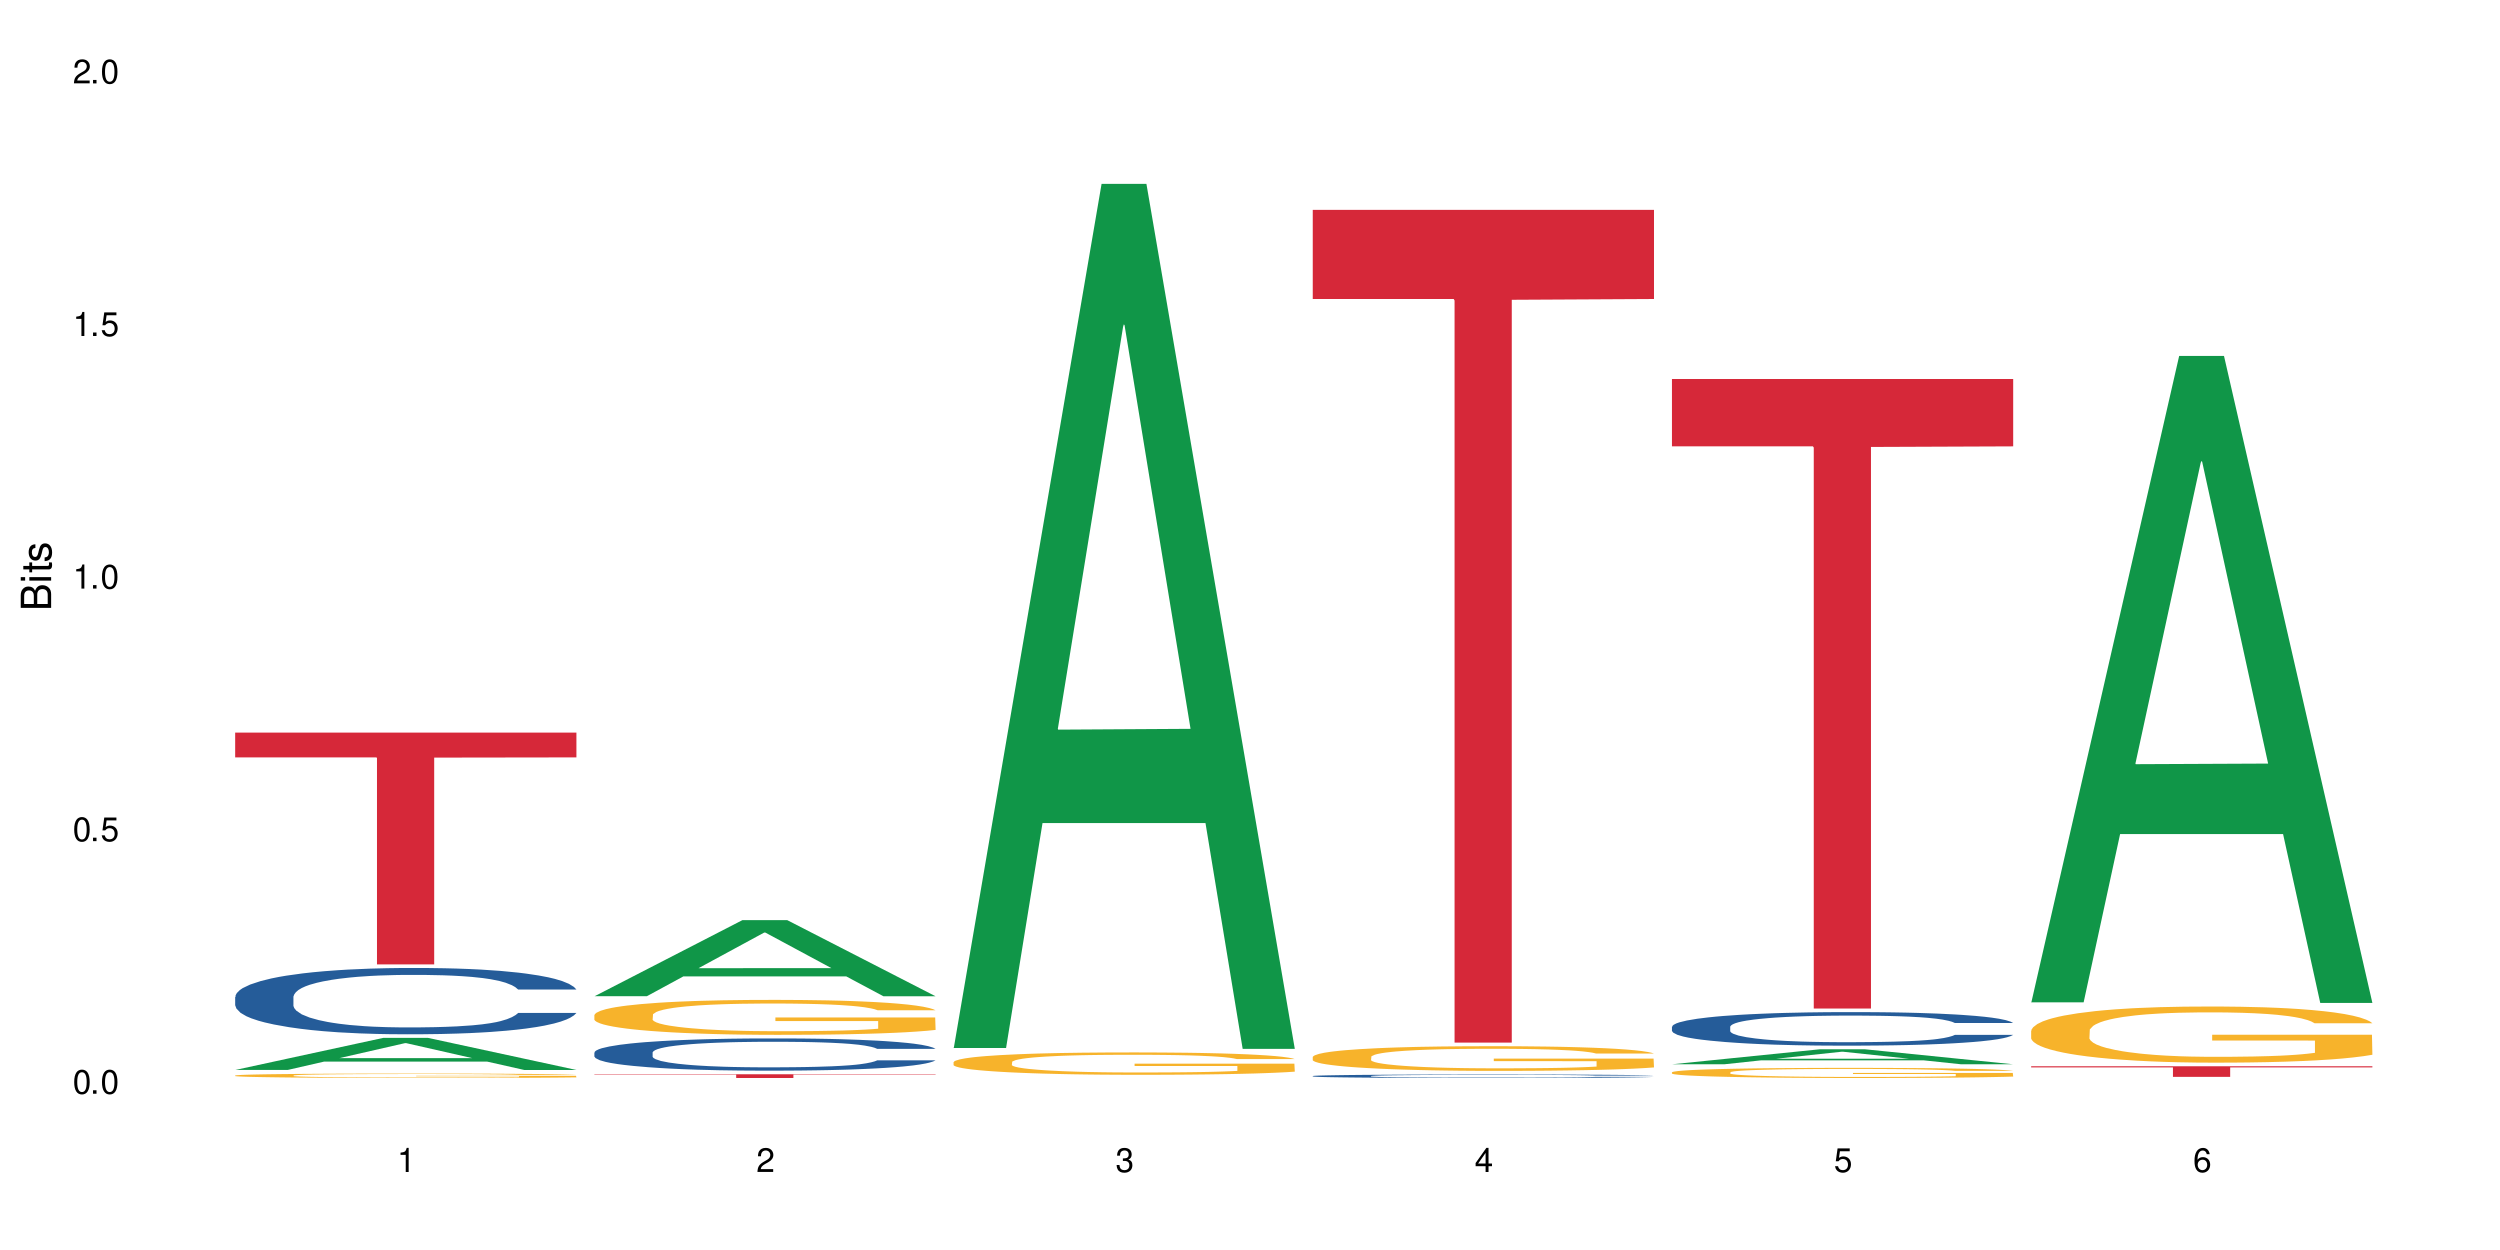<?xml version="1.0" encoding="UTF-8"?>
<svg xmlns="http://www.w3.org/2000/svg" xmlns:xlink="http://www.w3.org/1999/xlink" width="720" height="360" viewBox="0 0 720 360">
<defs>
<g>
<g id="glyph-0-0">
</g>
<g id="glyph-0-1">
<path d="M 2.641 -6.938 C 2 -6.938 1.422 -6.656 1.078 -6.172 C 0.641 -5.562 0.406 -4.641 0.406 -3.359 C 0.406 -1.016 1.188 0.219 2.641 0.219 C 4.078 0.219 4.859 -1.016 4.859 -3.297 C 4.859 -4.641 4.656 -5.547 4.203 -6.172 C 3.844 -6.656 3.281 -6.938 2.641 -6.938 Z M 2.641 -6.188 C 3.547 -6.188 4 -5.25 4 -3.375 C 4 -1.406 3.562 -0.484 2.625 -0.484 C 1.734 -0.484 1.281 -1.438 1.281 -3.344 C 1.281 -5.25 1.734 -6.188 2.641 -6.188 Z M 2.641 -6.188 "/>
</g>
<g id="glyph-0-2">
<path d="M 1.828 -1 L 0.828 -1 L 0.828 0 L 1.828 0 Z M 1.828 -1 "/>
</g>
<g id="glyph-0-3">
<path d="M 4.562 -6.797 L 1.062 -6.797 L 0.547 -3.094 L 1.328 -3.094 C 1.719 -3.562 2.047 -3.734 2.578 -3.734 C 3.484 -3.734 4.062 -3.109 4.062 -2.094 C 4.062 -1.125 3.484 -0.531 2.578 -0.531 C 1.828 -0.531 1.375 -0.906 1.188 -1.672 L 0.328 -1.672 C 0.453 -1.109 0.547 -0.844 0.75 -0.594 C 1.125 -0.078 1.828 0.219 2.594 0.219 C 3.969 0.219 4.922 -0.781 4.922 -2.219 C 4.922 -3.562 4.031 -4.484 2.719 -4.484 C 2.25 -4.484 1.859 -4.359 1.469 -4.062 L 1.734 -5.969 L 4.562 -5.969 Z M 4.562 -6.797 "/>
</g>
<g id="glyph-0-4">
<path d="M 2.484 -4.938 L 2.484 0 L 3.328 0 L 3.328 -6.938 L 2.766 -6.938 C 2.469 -5.875 2.281 -5.734 0.984 -5.562 L 0.984 -4.938 Z M 2.484 -4.938 "/>
</g>
<g id="glyph-0-5">
<path d="M 4.859 -0.828 L 1.281 -0.828 C 1.359 -1.406 1.672 -1.781 2.5 -2.281 L 3.469 -2.828 C 4.406 -3.344 4.906 -4.062 4.906 -4.906 C 4.906 -5.484 4.672 -6.031 4.266 -6.406 C 3.859 -6.766 3.375 -6.938 2.719 -6.938 C 1.859 -6.938 1.219 -6.625 0.844 -6.031 C 0.609 -5.672 0.5 -5.234 0.484 -4.531 L 1.328 -4.531 C 1.359 -5.016 1.406 -5.281 1.531 -5.516 C 1.75 -5.938 2.188 -6.203 2.703 -6.203 C 3.469 -6.203 4.031 -5.641 4.031 -4.891 C 4.031 -4.344 3.719 -3.859 3.125 -3.516 L 2.234 -3 C 0.812 -2.172 0.406 -1.531 0.328 -0.016 L 4.859 -0.016 Z M 4.859 -0.828 "/>
</g>
<g id="glyph-0-6">
<path d="M 2.125 -3.188 L 2.578 -3.188 C 3.5 -3.188 3.984 -2.766 3.984 -1.922 C 3.984 -1.062 3.469 -0.531 2.594 -0.531 C 1.656 -0.531 1.203 -1 1.156 -2.016 L 0.312 -2.016 C 0.344 -1.453 0.438 -1.094 0.609 -0.781 C 0.953 -0.109 1.625 0.219 2.547 0.219 C 3.953 0.219 4.859 -0.625 4.859 -1.938 C 4.859 -2.828 4.516 -3.297 3.703 -3.594 C 4.344 -3.844 4.656 -4.328 4.656 -5.031 C 4.656 -6.219 3.875 -6.938 2.578 -6.938 C 1.203 -6.938 0.484 -6.172 0.453 -4.703 L 1.297 -4.703 C 1.312 -5.125 1.344 -5.359 1.453 -5.578 C 1.641 -5.969 2.062 -6.203 2.594 -6.203 C 3.344 -6.203 3.797 -5.75 3.797 -5 C 3.797 -4.516 3.609 -4.219 3.25 -4.047 C 3.016 -3.953 2.703 -3.922 2.125 -3.906 Z M 2.125 -3.188 "/>
</g>
<g id="glyph-0-7">
<path d="M 3.141 -1.672 L 3.141 0 L 3.984 0 L 3.984 -1.672 L 4.984 -1.672 L 4.984 -2.438 L 3.984 -2.438 L 3.984 -6.938 L 3.359 -6.938 L 0.266 -2.578 L 0.266 -1.672 Z M 3.141 -2.438 L 1 -2.438 L 3.141 -5.5 Z M 3.141 -2.438 "/>
</g>
<g id="glyph-0-8">
<path d="M 4.781 -5.125 C 4.609 -6.266 3.891 -6.938 2.844 -6.938 C 2.094 -6.938 1.422 -6.578 1.031 -5.953 C 0.594 -5.266 0.406 -4.422 0.406 -3.172 C 0.406 -2 0.578 -1.25 0.984 -0.641 C 1.359 -0.078 1.953 0.219 2.703 0.219 C 3.984 0.219 4.922 -0.75 4.922 -2.094 C 4.922 -3.375 4.062 -4.281 2.844 -4.281 C 2.172 -4.281 1.641 -4.031 1.281 -3.516 C 1.281 -5.234 1.828 -6.188 2.797 -6.188 C 3.391 -6.188 3.797 -5.797 3.938 -5.125 Z M 2.734 -3.531 C 3.547 -3.531 4.062 -2.953 4.062 -2.031 C 4.062 -1.156 3.484 -0.531 2.703 -0.531 C 1.922 -0.531 1.328 -1.188 1.328 -2.078 C 1.328 -2.938 1.906 -3.531 2.734 -3.531 Z M 2.734 -3.531 "/>
</g>
<g id="glyph-1-0">
</g>
<g id="glyph-1-1">
<path d="M 0 -0.953 L 0 -4.891 C 0 -5.719 -0.234 -6.344 -0.734 -6.797 C -1.188 -7.234 -1.812 -7.469 -2.5 -7.469 C -3.547 -7.469 -4.188 -7 -4.625 -5.875 C -4.984 -6.688 -5.625 -7.094 -6.531 -7.094 C -7.172 -7.094 -7.734 -6.859 -8.141 -6.391 C -8.562 -5.922 -8.75 -5.344 -8.75 -4.5 L -8.75 -0.953 Z M -4.984 -2.062 L -7.766 -2.062 L -7.766 -4.219 C -7.766 -4.844 -7.688 -5.203 -7.453 -5.5 C -7.219 -5.812 -6.859 -5.969 -6.375 -5.969 C -5.891 -5.969 -5.531 -5.812 -5.297 -5.5 C -5.062 -5.203 -4.984 -4.844 -4.984 -4.219 Z M -0.984 -2.062 L -4 -2.062 L -4 -4.781 C -4 -5.766 -3.438 -6.359 -2.484 -6.359 C -1.547 -6.359 -0.984 -5.766 -0.984 -4.781 Z M -0.984 -2.062 "/>
</g>
<g id="glyph-1-2">
<path d="M -6.281 -1.797 L -6.281 -0.797 L 0 -0.797 L 0 -1.797 Z M -8.75 -1.797 L -8.75 -0.797 L -7.484 -0.797 L -7.484 -1.797 Z M -8.75 -1.797 "/>
</g>
<g id="glyph-1-3">
<path d="M -6.281 -3.047 L -6.281 -2.016 L -8.016 -2.016 L -8.016 -1.016 L -6.281 -1.016 L -6.281 -0.172 L -5.469 -0.172 L -5.469 -1.016 L -0.719 -1.016 C -0.078 -1.016 0.281 -1.453 0.281 -2.234 C 0.281 -2.5 0.25 -2.719 0.188 -3.047 L -0.641 -3.047 C -0.609 -2.906 -0.594 -2.766 -0.594 -2.562 C -0.594 -2.141 -0.719 -2.016 -1.156 -2.016 L -5.469 -2.016 L -5.469 -3.047 Z M -6.281 -3.047 "/>
</g>
<g id="glyph-1-4">
<path d="M -4.531 -5.25 C -5.766 -5.25 -6.469 -4.422 -6.469 -2.969 C -6.469 -1.516 -5.719 -0.562 -4.547 -0.562 C -3.562 -0.562 -3.094 -1.062 -2.734 -2.562 L -2.516 -3.484 C -2.344 -4.188 -2.094 -4.469 -1.641 -4.469 C -1.047 -4.469 -0.641 -3.875 -0.641 -3 C -0.641 -2.453 -0.797 -2 -1.062 -1.75 C -1.25 -1.594 -1.422 -1.531 -1.875 -1.469 L -1.875 -0.406 C -0.422 -0.453 0.281 -1.266 0.281 -2.922 C 0.281 -4.5 -0.5 -5.516 -1.719 -5.516 C -2.656 -5.516 -3.172 -4.984 -3.469 -3.734 L -3.703 -2.766 C -3.891 -1.953 -4.156 -1.609 -4.594 -1.609 C -5.188 -1.609 -5.547 -2.125 -5.547 -2.938 C -5.547 -3.75 -5.203 -4.172 -4.531 -4.203 Z M -4.531 -5.25 "/>
</g>
</g>
</defs>
<rect x="-72" y="-36" width="864" height="432" fill="rgb(100%, 100%, 100%)" fill-opacity="1"/>
<path fill-rule="nonzero" fill="rgb(6.275%, 58.824%, 28.235%)" fill-opacity="1" d="M 67.73 308.145 L 67.836 308.133 L 110.359 298.914 L 123.273 298.914 L 166.008 308.152 L 150.992 308.152 L 140.281 305.738 L 93.352 305.738 L 82.852 308.145 L 67.73 308.145 L 97.863 304.742 L 135.977 304.734 L 116.973 300.422 L 116.766 300.414 L 116.555 300.441 L 97.758 304.734 L 97.863 304.742 Z M 67.73 308.145 "/>
<path fill-rule="nonzero" fill="rgb(14.51%, 36.078%, 60%)" fill-opacity="1" d="M 67.73 287.094 L 67.852 287.078 L 67.852 286.656 L 68.211 285.996 L 69.051 285.156 L 69.887 284.582 L 72.047 283.551 L 75.043 282.559 L 78.156 281.789 L 80.434 281.336 L 82.473 280.988 L 87.145 280.34 L 90.145 280.008 L 93.379 279.711 L 97.332 279.418 L 100.211 279.242 L 106.684 278.961 L 111.477 278.84 L 115.191 278.789 L 123.223 278.789 L 128.016 278.859 L 131.492 278.945 L 135.324 279.086 L 138.562 279.242 L 144.195 279.625 L 149.227 280.113 L 151.504 280.395 L 155.102 280.934 L 157.855 281.457 L 159.773 281.91 L 161.934 282.559 L 163.848 283.344 L 165.289 284.234 L 166.008 284.984 L 149.227 284.984 L 148.391 284.285 L 147.43 283.742 L 145.633 283.027 L 143.836 282.523 L 141.316 282.016 L 139.039 281.684 L 135.926 281.352 L 133.168 281.145 L 130.293 280.988 L 127.535 280.883 L 122.262 280.777 L 116.148 280.777 L 113.871 280.812 L 109.199 280.953 L 106.684 281.074 L 103.086 281.316 L 100.57 281.547 L 97.574 281.895 L 95.535 282.191 L 93.02 282.645 L 91.223 283.047 L 89.184 283.621 L 87.984 284.059 L 86.906 284.547 L 85.949 285.121 L 85.23 285.734 L 84.75 286.379 L 84.508 287.008 L 84.508 289.711 L 84.75 290.34 L 85.348 291.074 L 86.906 292.137 L 89.184 293.062 L 91.82 293.797 L 94.336 294.32 L 95.777 294.562 L 97.691 294.844 L 100.688 295.191 L 105.004 295.539 L 107.52 295.68 L 111.355 295.82 L 115.312 295.891 L 120.586 295.891 L 125.258 295.82 L 128.375 295.73 L 131.609 295.594 L 136.043 295.297 L 138.801 295.016 L 141.199 294.684 L 142.996 294.355 L 144.195 294.074 L 145.992 293.535 L 147.43 292.941 L 148.508 292.328 L 149.227 291.734 L 166.008 291.734 L 165.289 292.434 L 164.207 293.113 L 163.129 293.621 L 161.453 294.23 L 159.535 294.773 L 156.777 295.383 L 154.5 295.785 L 151.504 296.223 L 148.75 296.551 L 145.754 296.848 L 141.316 297.199 L 138.441 297.371 L 135.324 297.531 L 131.609 297.668 L 126.938 297.793 L 121.902 297.859 L 117.227 297.879 L 112.195 297.844 L 108.48 297.773 L 103.566 297.617 L 97.453 297.305 L 93.02 296.973 L 89.543 296.641 L 86.547 296.289 L 83.191 295.82 L 78.875 295.051 L 76.238 294.457 L 74.441 293.969 L 72.406 293.289 L 70.969 292.68 L 69.289 291.703 L 68.09 290.461 L 67.73 289.504 Z M 67.73 287.094 "/>
<path fill-rule="nonzero" fill="rgb(96.863%, 70.196%, 16.863%)" fill-opacity="1" d="M 67.73 309.734 L 67.852 309.73 L 67.852 309.707 L 68.332 309.656 L 69.527 309.582 L 71.086 309.523 L 72.766 309.477 L 73.844 309.453 L 75.641 309.418 L 77.199 309.391 L 81.152 309.34 L 86.188 309.289 L 88.945 309.27 L 92.059 309.25 L 96.496 309.227 L 98.531 309.219 L 104.766 309.199 L 111.836 309.188 L 123.223 309.188 L 128.133 309.191 L 134.848 309.203 L 138.68 309.215 L 141.676 309.227 L 144.793 309.242 L 148.629 309.266 L 152.223 309.293 L 155.102 309.32 L 157.977 309.355 L 160.375 309.395 L 162.41 309.434 L 164.207 309.484 L 165.289 309.523 L 166.008 309.566 L 149.348 309.566 L 148.391 309.523 L 147.309 309.492 L 145.512 309.453 L 143.715 309.426 L 141.918 309.406 L 138.562 309.375 L 135.684 309.355 L 132.09 309.34 L 128.613 309.328 L 124.66 309.32 L 115.91 309.32 L 110.156 309.328 L 106.801 309.336 L 104.406 309.348 L 101.047 309.363 L 99.012 309.379 L 97.812 309.387 L 94.219 309.422 L 91.82 309.457 L 90.504 309.477 L 88.824 309.512 L 87.625 309.543 L 86.309 309.59 L 85.59 309.625 L 84.629 309.707 L 84.508 309.914 L 84.871 309.961 L 85.59 310.008 L 86.547 310.051 L 87.984 310.094 L 89.422 310.129 L 91.941 310.172 L 94.098 310.203 L 95.777 310.223 L 99.012 310.254 L 100.328 310.266 L 103.445 310.285 L 106.684 310.301 L 110.637 310.316 L 113.633 310.324 L 118.426 310.328 L 124.539 310.328 L 131.73 310.32 L 136.285 310.312 L 139.398 310.305 L 141.438 310.297 L 143.953 310.281 L 145.754 310.27 L 147.43 310.258 L 149.469 310.238 L 149.469 309.961 L 119.863 309.957 L 119.863 309.828 L 165.887 309.828 L 166.008 310.281 L 163.488 310.312 L 160.375 310.344 L 157.379 310.367 L 154.262 310.387 L 149.828 310.41 L 146.23 310.422 L 140.719 310.441 L 135.684 310.449 L 130.41 310.457 L 125.738 310.461 L 115.312 310.461 L 110.039 310.453 L 105.844 310.445 L 102.008 310.434 L 98.172 310.418 L 93.379 310.391 L 90.262 310.371 L 87.027 310.348 L 83.789 310.32 L 80.914 310.289 L 77.078 310.234 L 75.043 310.199 L 73.125 310.16 L 71.688 310.125 L 70.367 310.082 L 69.41 310.043 L 68.449 309.992 L 67.969 309.949 L 67.73 309.914 Z M 67.73 309.734 "/>
<path fill-rule="nonzero" fill="rgb(83.922%, 15.686%, 22.353%)" fill-opacity="1" d="M 67.73 210.984 L 166.008 210.984 L 166.008 218.129 L 125.047 218.191 L 125.047 277.754 L 108.57 277.754 L 108.57 218.258 L 108.332 218.129 L 67.73 218.129 Z M 67.73 210.984 "/>
<path fill-rule="nonzero" fill="rgb(6.275%, 58.824%, 28.235%)" fill-opacity="1" d="M 171.18 286.91 L 171.285 286.891 L 213.809 265 L 226.723 265 L 269.453 286.934 L 254.441 286.934 L 243.73 281.207 L 196.797 281.207 L 186.297 286.91 L 171.18 286.91 L 201.312 278.84 L 239.426 278.816 L 220.422 268.582 L 220.211 268.562 L 220 268.625 L 201.207 278.816 L 201.312 278.84 Z M 171.18 286.91 "/>
<path fill-rule="nonzero" fill="rgb(14.51%, 36.078%, 60%)" fill-opacity="1" d="M 171.18 303.109 L 171.297 303.102 L 171.297 302.895 L 171.66 302.574 L 172.496 302.168 L 173.336 301.887 L 175.492 301.387 L 178.488 300.902 L 181.605 300.527 L 183.883 300.309 L 185.922 300.137 L 190.594 299.824 L 193.59 299.664 L 196.828 299.52 L 200.781 299.375 L 203.656 299.289 L 210.129 299.152 L 214.922 299.094 L 218.641 299.07 L 226.668 299.07 L 231.461 299.102 L 234.938 299.145 L 238.773 299.211 L 242.008 299.289 L 247.641 299.477 L 252.676 299.715 L 254.953 299.848 L 258.547 300.113 L 261.305 300.367 L 263.223 300.586 L 265.379 300.902 L 267.297 301.285 L 268.734 301.715 L 269.453 302.082 L 252.676 302.082 L 251.836 301.742 L 250.879 301.48 L 249.082 301.133 L 247.281 300.883 L 244.766 300.637 L 242.488 300.477 L 239.371 300.316 L 236.617 300.215 L 233.738 300.137 L 230.984 300.086 L 225.711 300.035 L 219.598 300.035 L 217.32 300.055 L 212.645 300.121 L 210.129 300.18 L 206.535 300.301 L 204.016 300.41 L 201.02 300.578 L 198.984 300.723 L 196.469 300.945 L 194.668 301.141 L 192.633 301.418 L 191.434 301.633 L 190.355 301.871 L 189.395 302.148 L 188.676 302.445 L 188.199 302.762 L 187.957 303.066 L 187.957 304.383 L 188.199 304.688 L 188.797 305.043 L 190.355 305.562 L 192.633 306.012 L 195.27 306.367 L 197.785 306.621 L 199.223 306.742 L 201.141 306.875 L 204.137 307.047 L 208.453 307.215 L 210.969 307.285 L 214.805 307.352 L 218.758 307.387 L 224.031 307.387 L 228.707 307.352 L 231.82 307.309 L 235.059 307.242 L 239.492 307.098 L 242.25 306.961 L 244.645 306.801 L 246.445 306.641 L 247.641 306.504 L 249.441 306.238 L 250.879 305.953 L 251.957 305.656 L 252.676 305.367 L 269.453 305.367 L 268.734 305.707 L 267.656 306.035 L 266.578 306.281 L 264.898 306.578 L 262.984 306.844 L 260.227 307.141 L 257.949 307.336 L 254.953 307.547 L 252.195 307.707 L 249.199 307.852 L 244.766 308.023 L 241.891 308.105 L 238.773 308.184 L 235.059 308.25 L 230.383 308.312 L 225.352 308.344 L 220.676 308.355 L 215.645 308.336 L 211.926 308.301 L 207.012 308.227 L 200.902 308.074 L 196.469 307.914 L 192.992 307.75 L 189.996 307.582 L 186.641 307.352 L 182.324 306.98 L 179.688 306.691 L 177.891 306.453 L 175.852 306.121 L 174.414 305.824 L 172.738 305.348 L 171.539 304.746 L 171.18 304.281 Z M 171.18 303.109 "/>
<path fill-rule="nonzero" fill="rgb(96.863%, 70.196%, 16.863%)" fill-opacity="1" d="M 171.18 292.277 L 171.297 292.27 L 171.297 292.086 L 171.777 291.672 L 172.977 291.102 L 174.535 290.633 L 176.211 290.266 L 177.293 290.07 L 179.09 289.797 L 180.648 289.594 L 184.602 289.18 L 189.637 288.793 L 192.391 288.629 L 195.508 288.473 L 199.941 288.297 L 201.98 288.234 L 208.211 288.086 L 215.281 287.992 L 223.074 287.965 L 226.668 287.977 L 231.582 288.012 L 238.293 288.113 L 242.129 288.203 L 245.125 288.297 L 248.242 288.418 L 252.078 288.602 L 255.672 288.82 L 258.547 289.043 L 261.426 289.316 L 263.82 289.613 L 265.859 289.934 L 267.656 290.32 L 268.734 290.641 L 269.453 290.965 L 252.797 290.965 L 251.836 290.641 L 250.758 290.395 L 248.961 290.09 L 247.164 289.871 L 245.363 289.695 L 242.008 289.457 L 239.133 289.309 L 235.539 289.18 L 232.062 289.098 L 228.105 289.043 L 225.711 289.023 L 219.359 289.023 L 213.605 289.086 L 210.25 289.16 L 207.852 289.234 L 204.496 289.371 L 202.461 289.484 L 201.262 289.555 L 197.664 289.84 L 195.27 290.098 L 193.949 290.273 L 192.273 290.551 L 191.074 290.797 L 189.754 291.164 L 189.035 291.441 L 188.078 292.066 L 187.957 293.723 L 188.316 294.07 L 189.035 294.449 L 189.996 294.781 L 191.434 295.129 L 192.871 295.395 L 195.387 295.754 L 197.547 295.992 L 199.223 296.148 L 202.461 296.398 L 203.777 296.48 L 206.895 296.645 L 210.129 296.773 L 214.086 296.887 L 217.082 296.941 L 221.875 296.984 L 227.988 296.984 L 235.18 296.93 L 239.73 296.855 L 242.848 296.785 L 244.887 296.719 L 247.402 296.617 L 249.199 296.527 L 250.879 296.426 L 252.914 296.27 L 252.914 294.07 L 223.312 294.062 L 223.312 293.031 L 269.336 293.023 L 269.453 296.617 L 266.938 296.867 L 263.82 297.105 L 260.824 297.289 L 257.711 297.445 L 253.273 297.621 L 249.68 297.73 L 244.168 297.859 L 239.133 297.941 L 233.859 297.996 L 229.184 298.023 L 223.672 298.035 L 218.758 298.016 L 213.484 297.961 L 209.289 297.887 L 205.457 297.797 L 201.621 297.676 L 196.828 297.484 L 193.711 297.328 L 190.473 297.133 L 187.238 296.902 L 184.363 296.656 L 182.445 296.461 L 180.527 296.242 L 178.488 295.965 L 176.57 295.652 L 175.133 295.367 L 173.816 295.047 L 172.855 294.742 L 171.898 294.328 L 171.418 293.996 L 171.18 293.711 Z M 171.18 292.277 "/>
<path fill-rule="nonzero" fill="rgb(83.922%, 15.686%, 22.353%)" fill-opacity="1" d="M 171.18 309.387 L 269.453 309.387 L 269.453 309.504 L 228.496 309.504 L 228.496 310.461 L 212.02 310.461 L 212.02 309.504 L 171.18 309.504 Z M 171.18 309.387 "/>
<path fill-rule="nonzero" fill="rgb(6.275%, 58.824%, 28.235%)" fill-opacity="1" d="M 274.629 301.832 L 274.73 301.598 L 317.254 52.949 L 330.168 52.949 L 372.902 302.066 L 357.887 302.066 L 347.18 237.039 L 300.246 237.039 L 289.746 301.832 L 274.629 301.832 L 304.762 210.137 L 342.875 209.902 L 323.871 93.648 L 323.66 93.414 L 323.449 94.117 L 304.656 209.902 L 304.762 210.137 Z M 274.629 301.832 "/>
<path fill-rule="nonzero" fill="rgb(96.863%, 70.196%, 16.863%)" fill-opacity="1" d="M 274.629 305.859 L 274.746 305.852 L 274.746 305.734 L 275.227 305.469 L 276.426 305.105 L 277.984 304.805 L 279.66 304.57 L 280.738 304.445 L 282.535 304.27 L 284.094 304.141 L 288.051 303.875 L 293.082 303.629 L 295.84 303.523 L 298.957 303.422 L 303.391 303.312 L 305.43 303.27 L 311.66 303.176 L 318.73 303.117 L 326.52 303.098 L 330.117 303.105 L 335.031 303.129 L 341.742 303.191 L 345.578 303.25 L 348.574 303.312 L 351.688 303.387 L 355.523 303.504 L 359.121 303.645 L 361.996 303.789 L 364.871 303.965 L 367.27 304.152 L 369.309 304.359 L 371.105 304.605 L 372.184 304.812 L 372.902 305.016 L 356.242 305.016 L 355.285 304.812 L 354.207 304.652 L 352.41 304.457 L 350.609 304.316 L 348.812 304.207 L 345.457 304.051 L 342.582 303.957 L 338.984 303.875 L 335.512 303.824 L 331.555 303.789 L 329.156 303.777 L 322.805 303.777 L 317.055 303.816 L 313.699 303.863 L 311.301 303.91 L 307.945 304 L 305.906 304.07 L 304.707 304.117 L 301.113 304.301 L 298.715 304.465 L 297.398 304.574 L 295.719 304.754 L 294.523 304.91 L 293.203 305.148 L 292.484 305.324 L 291.527 305.723 L 291.406 306.781 L 291.766 307.008 L 292.484 307.246 L 293.441 307.461 L 294.883 307.684 L 296.32 307.855 L 298.836 308.082 L 300.992 308.238 L 302.672 308.336 L 305.906 308.496 L 307.227 308.547 L 310.34 308.656 L 313.578 308.738 L 317.531 308.809 L 320.527 308.844 L 325.324 308.871 L 331.434 308.871 L 338.625 308.836 L 343.18 308.789 L 346.297 308.742 L 348.332 308.703 L 350.852 308.637 L 352.648 308.578 L 354.324 308.512 L 356.363 308.414 L 356.363 307.008 L 326.762 307 L 326.762 306.34 L 372.781 306.336 L 372.902 308.637 L 370.387 308.797 L 367.27 308.949 L 364.273 309.066 L 361.156 309.168 L 356.723 309.277 L 353.129 309.348 L 347.613 309.43 L 342.582 309.484 L 337.309 309.52 L 332.633 309.539 L 327.121 309.543 L 322.207 309.531 L 316.934 309.496 L 312.738 309.449 L 308.902 309.391 L 305.07 309.312 L 300.273 309.191 L 297.16 309.09 L 293.922 308.965 L 290.688 308.82 L 287.809 308.66 L 285.895 308.535 L 283.977 308.395 L 281.938 308.219 L 280.02 308.02 L 278.582 307.836 L 277.262 307.629 L 276.305 307.438 L 275.348 307.172 L 274.867 306.961 L 274.629 306.777 Z M 274.629 305.859 "/>
<path fill-rule="nonzero" fill="rgb(14.51%, 36.078%, 60%)" fill-opacity="1" d="M 378.074 309.891 L 378.195 309.891 L 378.195 309.867 L 378.555 309.832 L 379.395 309.789 L 380.23 309.758 L 382.391 309.703 L 385.387 309.652 L 388.5 309.609 L 390.777 309.586 L 392.816 309.566 L 397.492 309.535 L 400.488 309.516 L 403.723 309.5 L 407.676 309.484 L 410.555 309.477 L 417.027 309.461 L 421.82 309.453 L 433.566 309.453 L 438.359 309.457 L 441.836 309.461 L 445.668 309.469 L 448.906 309.477 L 454.539 309.496 L 459.57 309.523 L 461.848 309.535 L 465.445 309.566 L 468.199 309.594 L 470.117 309.617 L 472.277 309.652 L 474.191 309.691 L 475.633 309.738 L 476.352 309.781 L 459.57 309.781 L 458.734 309.742 L 457.773 309.715 L 455.977 309.676 L 454.18 309.648 L 451.66 309.621 L 449.383 309.605 L 446.27 309.586 L 443.512 309.578 L 440.637 309.566 L 437.879 309.562 L 432.605 309.559 L 424.215 309.559 L 419.543 309.566 L 417.027 309.574 L 413.43 309.586 L 410.914 309.598 L 407.918 309.617 L 405.879 309.633 L 403.363 309.656 L 401.566 309.676 L 399.527 309.707 L 398.328 309.73 L 397.25 309.758 L 396.293 309.789 L 395.574 309.82 L 395.094 309.855 L 394.855 309.887 L 394.855 310.031 L 395.094 310.062 L 395.691 310.102 L 397.25 310.16 L 399.527 310.207 L 402.164 310.246 L 404.68 310.273 L 406.121 310.285 L 408.035 310.301 L 411.035 310.32 L 415.348 310.34 L 417.863 310.348 L 421.699 310.352 L 425.656 310.355 L 430.93 310.355 L 435.602 310.352 L 438.719 310.348 L 441.953 310.34 L 446.387 310.324 L 449.145 310.312 L 451.543 310.293 L 453.34 310.277 L 454.539 310.262 L 456.336 310.23 L 457.773 310.199 L 458.852 310.168 L 459.57 310.137 L 476.352 310.137 L 475.633 310.176 L 474.555 310.211 L 473.473 310.238 L 471.797 310.27 L 469.879 310.297 L 467.121 310.332 L 464.844 310.352 L 461.848 310.375 L 459.094 310.391 L 456.098 310.406 L 451.66 310.426 L 448.785 310.434 L 445.668 310.445 L 441.953 310.449 L 437.281 310.457 L 432.246 310.461 L 422.539 310.461 L 418.824 310.457 L 413.91 310.449 L 407.797 310.434 L 403.363 310.414 L 399.887 310.398 L 396.891 310.379 L 393.535 310.352 L 389.223 310.312 L 386.586 310.281 L 384.785 310.254 L 382.75 310.219 L 381.312 310.188 L 379.633 310.137 L 378.434 310.07 L 378.074 310.02 Z M 378.074 309.891 "/>
<path fill-rule="nonzero" fill="rgb(96.863%, 70.196%, 16.863%)" fill-opacity="1" d="M 378.074 304.352 L 378.195 304.344 L 378.195 304.215 L 378.676 303.922 L 379.871 303.52 L 381.43 303.188 L 383.109 302.93 L 384.188 302.793 L 385.984 302.598 L 387.543 302.453 L 391.496 302.164 L 396.531 301.891 L 399.289 301.773 L 402.402 301.664 L 406.84 301.539 L 408.875 301.492 L 415.109 301.391 L 422.18 301.324 L 429.969 301.305 L 433.566 301.312 L 438.48 301.336 L 445.191 301.41 L 449.023 301.473 L 452.02 301.539 L 455.137 301.625 L 458.973 301.754 L 462.566 301.91 L 465.445 302.066 L 468.32 302.262 L 470.719 302.469 L 472.754 302.695 L 474.555 302.969 L 475.633 303.195 L 476.352 303.422 L 459.691 303.422 L 458.734 303.195 L 457.652 303.02 L 455.855 302.805 L 454.059 302.648 L 452.262 302.527 L 448.906 302.359 L 446.027 302.254 L 442.434 302.164 L 438.957 302.105 L 435.004 302.066 L 432.605 302.051 L 426.254 302.051 L 420.5 302.098 L 417.145 302.148 L 414.75 302.203 L 411.395 302.301 L 409.355 302.379 L 408.156 302.43 L 404.562 302.629 L 402.164 302.812 L 400.848 302.938 L 399.168 303.129 L 397.969 303.305 L 396.652 303.566 L 395.934 303.762 L 394.973 304.203 L 394.855 305.371 L 395.215 305.617 L 395.934 305.883 L 396.891 306.117 L 398.328 306.363 L 399.766 306.555 L 402.285 306.809 L 404.441 306.977 L 406.121 307.086 L 409.355 307.262 L 410.672 307.32 L 413.789 307.438 L 417.027 307.527 L 420.98 307.605 L 423.977 307.645 L 428.77 307.676 L 434.883 307.676 L 442.074 307.637 L 446.629 307.586 L 449.746 307.535 L 451.781 307.488 L 454.297 307.418 L 456.098 307.352 L 457.773 307.281 L 459.812 307.172 L 459.812 305.617 L 430.211 305.613 L 430.211 304.883 L 476.23 304.879 L 476.352 307.418 L 473.832 307.594 L 470.719 307.762 L 467.723 307.891 L 464.605 308.004 L 460.172 308.125 L 456.574 308.203 L 451.062 308.293 L 446.027 308.352 L 440.754 308.391 L 436.082 308.41 L 430.57 308.418 L 425.656 308.406 L 420.383 308.367 L 416.188 308.312 L 412.352 308.25 L 408.516 308.164 L 403.723 308.027 L 400.605 307.918 L 397.371 307.781 L 394.133 307.617 L 391.258 307.445 L 389.34 307.309 L 387.422 307.152 L 385.387 306.957 L 383.469 306.734 L 382.031 306.535 L 380.711 306.309 L 379.754 306.094 L 378.793 305.801 L 378.316 305.566 L 378.074 305.363 Z M 378.074 304.352 "/>
<path fill-rule="nonzero" fill="rgb(83.922%, 15.686%, 22.353%)" fill-opacity="1" d="M 378.074 60.441 L 476.352 60.441 L 476.352 86.113 L 435.391 86.34 L 435.391 300.27 L 418.914 300.27 L 418.914 86.562 L 418.676 86.113 L 378.074 86.113 Z M 378.074 60.441 "/>
<path fill-rule="nonzero" fill="rgb(6.275%, 58.824%, 28.235%)" fill-opacity="1" d="M 481.523 306.508 L 481.629 306.504 L 524.152 302.188 L 537.066 302.188 L 579.797 306.512 L 564.785 306.512 L 554.074 305.383 L 507.141 305.383 L 496.641 306.508 L 481.523 306.508 L 511.656 304.918 L 549.77 304.91 L 530.766 302.895 L 530.555 302.891 L 530.348 302.902 L 511.551 304.91 L 511.656 304.918 Z M 481.523 306.508 "/>
<path fill-rule="nonzero" fill="rgb(14.51%, 36.078%, 60%)" fill-opacity="1" d="M 481.523 295.695 L 481.645 295.688 L 481.645 295.477 L 482.004 295.141 L 482.84 294.715 L 483.68 294.426 L 485.836 293.902 L 488.832 293.398 L 491.949 293.012 L 494.227 292.781 L 496.266 292.605 L 500.938 292.277 L 503.934 292.109 L 507.172 291.961 L 511.125 291.809 L 514 291.723 L 520.473 291.582 L 525.27 291.52 L 528.984 291.492 L 537.012 291.492 L 541.809 291.527 L 545.281 291.57 L 549.117 291.641 L 552.352 291.723 L 557.984 291.914 L 563.02 292.164 L 565.297 292.305 L 568.891 292.578 L 571.648 292.844 L 573.566 293.074 L 575.723 293.398 L 577.641 293.797 L 579.078 294.246 L 579.797 294.629 L 563.02 294.629 L 562.18 294.273 L 561.223 294 L 559.426 293.637 L 557.625 293.383 L 555.109 293.125 L 552.832 292.957 L 549.715 292.789 L 546.961 292.684 L 544.082 292.605 L 541.328 292.551 L 536.055 292.5 L 529.941 292.5 L 527.664 292.516 L 522.992 292.586 L 520.473 292.648 L 516.879 292.773 L 514.363 292.887 L 511.367 293.062 L 509.328 293.215 L 506.812 293.445 L 505.012 293.648 L 502.977 293.938 L 501.777 294.16 L 500.699 294.406 L 499.738 294.699 L 499.02 295.008 L 498.543 295.332 L 498.301 295.652 L 498.301 297.02 L 498.543 297.34 L 499.141 297.711 L 500.699 298.246 L 502.977 298.715 L 505.613 299.086 L 508.129 299.352 L 509.566 299.477 L 511.484 299.617 L 514.48 299.793 L 518.797 299.969 L 521.312 300.039 L 525.148 300.109 L 529.102 300.145 L 534.375 300.145 L 539.051 300.109 L 542.168 300.066 L 545.402 299.996 L 549.836 299.848 L 552.594 299.703 L 554.988 299.535 L 556.789 299.371 L 557.984 299.227 L 559.785 298.953 L 561.223 298.652 L 562.301 298.344 L 563.02 298.043 L 579.797 298.043 L 579.078 298.398 L 578 298.742 L 576.922 299 L 575.246 299.309 L 573.328 299.582 L 570.57 299.891 L 568.293 300.094 L 565.297 300.312 L 562.539 300.48 L 559.543 300.633 L 555.109 300.809 L 552.234 300.898 L 549.117 300.977 L 545.402 301.047 L 540.727 301.109 L 535.695 301.145 L 531.02 301.152 L 525.988 301.137 L 522.27 301.102 L 517.359 301.02 L 511.246 300.863 L 506.812 300.695 L 503.336 300.527 L 500.34 300.348 L 496.984 300.109 L 492.668 299.723 L 490.031 299.422 L 488.234 299.176 L 486.195 298.832 L 484.758 298.52 L 483.082 298.027 L 481.883 297.398 L 481.523 296.914 Z M 481.523 295.695 "/>
<path fill-rule="nonzero" fill="rgb(96.863%, 70.196%, 16.863%)" fill-opacity="1" d="M 481.523 308.797 L 481.645 308.793 L 481.645 308.738 L 482.121 308.621 L 483.32 308.453 L 484.879 308.32 L 486.555 308.211 L 487.637 308.156 L 489.434 308.078 L 490.992 308.02 L 494.945 307.898 L 499.98 307.785 L 502.734 307.738 L 505.852 307.691 L 510.285 307.641 L 512.324 307.625 L 518.555 307.582 L 525.629 307.555 L 533.418 307.547 L 537.012 307.551 L 541.926 307.559 L 548.637 307.59 L 552.473 307.617 L 555.469 307.641 L 558.586 307.676 L 562.422 307.73 L 566.016 307.793 L 568.891 307.859 L 571.77 307.938 L 574.164 308.023 L 576.203 308.117 L 578 308.227 L 579.078 308.32 L 579.797 308.414 L 563.141 308.414 L 562.18 308.32 L 561.102 308.25 L 559.305 308.16 L 557.508 308.098 L 555.711 308.047 L 552.352 307.977 L 549.477 307.934 L 545.883 307.898 L 542.406 307.875 L 538.449 307.859 L 536.055 307.852 L 529.703 307.852 L 523.949 307.871 L 520.594 307.891 L 518.195 307.914 L 514.84 307.953 L 512.805 307.984 L 511.605 308.008 L 508.008 308.09 L 505.613 308.164 L 504.293 308.215 L 502.617 308.293 L 501.418 308.367 L 500.098 308.473 L 499.379 308.555 L 498.422 308.734 L 498.301 309.215 L 498.66 309.312 L 499.379 309.422 L 500.34 309.52 L 501.777 309.621 L 503.215 309.699 L 505.73 309.801 L 507.891 309.871 L 509.566 309.918 L 512.805 309.988 L 514.121 310.012 L 517.238 310.059 L 520.473 310.098 L 524.43 310.129 L 527.426 310.145 L 532.219 310.16 L 538.332 310.16 L 545.523 310.145 L 550.078 310.121 L 553.191 310.102 L 555.23 310.082 L 557.746 310.051 L 559.543 310.027 L 561.223 309.996 L 563.258 309.949 L 563.258 309.312 L 533.656 309.312 L 533.656 309.012 L 579.68 309.012 L 579.797 310.051 L 577.281 310.125 L 574.164 310.191 L 571.168 310.246 L 568.055 310.293 L 563.617 310.344 L 560.023 310.375 L 554.512 310.41 L 549.477 310.434 L 544.203 310.453 L 539.531 310.461 L 534.016 310.461 L 529.102 310.457 L 523.828 310.441 L 519.637 310.418 L 515.801 310.395 L 511.965 310.359 L 507.172 310.301 L 504.055 310.258 L 500.82 310.199 L 497.582 310.133 L 494.707 310.062 L 492.789 310.008 L 490.871 309.941 L 488.832 309.863 L 486.918 309.773 L 485.477 309.691 L 484.16 309.598 L 483.199 309.508 L 482.242 309.391 L 481.762 309.293 L 481.523 309.211 Z M 481.523 308.797 "/>
<path fill-rule="nonzero" fill="rgb(83.922%, 15.686%, 22.353%)" fill-opacity="1" d="M 481.523 109.145 L 579.797 109.145 L 579.797 128.551 L 538.84 128.723 L 538.84 290.457 L 522.363 290.457 L 522.363 128.895 L 522.121 128.551 L 481.523 128.551 Z M 481.523 109.145 "/>
<path fill-rule="nonzero" fill="rgb(6.275%, 58.824%, 28.235%)" fill-opacity="1" d="M 584.973 288.664 L 585.074 288.492 L 627.598 102.516 L 640.512 102.516 L 683.246 288.84 L 668.23 288.84 L 657.523 240.203 L 610.59 240.203 L 600.09 288.664 L 584.973 288.664 L 615.105 220.086 L 653.219 219.91 L 634.215 132.957 L 634.004 132.785 L 633.793 133.309 L 615 219.91 L 615.105 220.086 Z M 584.973 288.664 "/>
<path fill-rule="nonzero" fill="rgb(96.863%, 70.196%, 16.863%)" fill-opacity="1" d="M 584.973 296.801 L 585.09 296.785 L 585.09 296.492 L 585.57 295.828 L 586.77 294.91 L 588.328 294.156 L 590.004 293.566 L 591.082 293.258 L 592.883 292.812 L 594.438 292.488 L 598.395 291.824 L 603.426 291.203 L 606.184 290.938 L 609.301 290.688 L 613.734 290.406 L 615.773 290.305 L 622.004 290.066 L 629.074 289.918 L 636.867 289.875 L 640.461 289.891 L 645.375 289.949 L 652.086 290.109 L 655.922 290.258 L 658.918 290.406 L 662.035 290.598 L 665.867 290.895 L 669.465 291.25 L 672.34 291.602 L 675.215 292.047 L 677.613 292.52 L 679.652 293.035 L 681.449 293.656 L 682.527 294.172 L 683.246 294.691 L 666.586 294.691 L 665.629 294.172 L 664.551 293.773 L 662.754 293.285 L 660.953 292.934 L 659.156 292.652 L 655.801 292.266 L 652.926 292.031 L 649.328 291.824 L 645.855 291.691 L 641.898 291.602 L 639.504 291.574 L 633.148 291.574 L 627.398 291.676 L 624.043 291.793 L 621.645 291.914 L 618.289 292.133 L 616.25 292.312 L 615.055 292.43 L 611.457 292.887 L 609.059 293.301 L 607.742 293.582 L 606.062 294.023 L 604.867 294.422 L 603.547 295.016 L 602.828 295.457 L 601.871 296.461 L 601.75 299.121 L 602.109 299.684 L 602.828 300.289 L 603.789 300.82 L 605.227 301.379 L 606.664 301.809 L 609.18 302.383 L 611.336 302.77 L 613.016 303.02 L 616.25 303.418 L 617.57 303.551 L 620.688 303.816 L 623.922 304.023 L 627.875 304.203 L 630.871 304.289 L 635.668 304.363 L 641.777 304.363 L 648.969 304.273 L 653.523 304.156 L 656.641 304.039 L 658.676 303.934 L 661.195 303.773 L 662.992 303.625 L 664.672 303.461 L 666.707 303.211 L 666.707 299.684 L 637.105 299.668 L 637.105 298.012 L 683.125 297.996 L 683.246 303.773 L 680.73 304.172 L 677.613 304.555 L 674.617 304.852 L 671.5 305.102 L 667.066 305.383 L 663.473 305.559 L 657.957 305.766 L 652.926 305.898 L 647.652 305.988 L 642.977 306.031 L 637.465 306.047 L 632.551 306.02 L 627.277 305.93 L 623.082 305.812 L 619.246 305.664 L 615.414 305.473 L 610.617 305.16 L 607.504 304.91 L 604.266 304.602 L 601.031 304.23 L 598.156 303.832 L 596.238 303.523 L 594.32 303.168 L 592.281 302.723 L 590.363 302.223 L 588.926 301.766 L 587.609 301.246 L 586.648 300.762 L 585.691 300.094 L 585.211 299.562 L 584.973 299.105 Z M 584.973 296.801 "/>
<path fill-rule="nonzero" fill="rgb(83.922%, 15.686%, 22.353%)" fill-opacity="1" d="M 584.973 307.082 L 683.246 307.082 L 683.246 307.406 L 642.289 307.41 L 642.289 310.129 L 625.809 310.129 L 625.809 307.414 L 625.57 307.406 L 584.973 307.406 Z M 584.973 307.082 "/>
<g fill="rgb(0%, 0%, 0%)" fill-opacity="1">
<use xlink:href="#glyph-0-1" x="20.965" y="314.993"/>
<use xlink:href="#glyph-0-2" x="25.965" y="314.993"/>
<use xlink:href="#glyph-0-1" x="28.965" y="314.993"/>
</g>
<g fill="rgb(0%, 0%, 0%)" fill-opacity="1">
<use xlink:href="#glyph-0-1" x="20.965" y="242.251"/>
<use xlink:href="#glyph-0-2" x="25.965" y="242.251"/>
<use xlink:href="#glyph-0-3" x="28.965" y="242.251"/>
</g>
<g fill="rgb(0%, 0%, 0%)" fill-opacity="1">
<use xlink:href="#glyph-0-4" x="20.965" y="169.509"/>
<use xlink:href="#glyph-0-2" x="25.965" y="169.509"/>
<use xlink:href="#glyph-0-1" x="28.965" y="169.509"/>
</g>
<g fill="rgb(0%, 0%, 0%)" fill-opacity="1">
<use xlink:href="#glyph-0-4" x="20.965" y="96.767"/>
<use xlink:href="#glyph-0-2" x="25.965" y="96.767"/>
<use xlink:href="#glyph-0-3" x="28.965" y="96.767"/>
</g>
<g fill="rgb(0%, 0%, 0%)" fill-opacity="1">
<use xlink:href="#glyph-0-5" x="20.965" y="24.024"/>
<use xlink:href="#glyph-0-2" x="25.965" y="24.024"/>
<use xlink:href="#glyph-0-1" x="28.965" y="24.024"/>
</g>
<g fill="rgb(0%, 0%, 0%)" fill-opacity="1">
<use xlink:href="#glyph-0-4" x="114.367" y="337.532"/>
</g>
<g fill="rgb(0%, 0%, 0%)" fill-opacity="1">
<use xlink:href="#glyph-0-5" x="217.816" y="337.532"/>
</g>
<g fill="rgb(0%, 0%, 0%)" fill-opacity="1">
<use xlink:href="#glyph-0-6" x="321.266" y="337.532"/>
</g>
<g fill="rgb(0%, 0%, 0%)" fill-opacity="1">
<use xlink:href="#glyph-0-7" x="424.711" y="337.532"/>
</g>
<g fill="rgb(0%, 0%, 0%)" fill-opacity="1">
<use xlink:href="#glyph-0-3" x="528.16" y="337.532"/>
</g>
<g fill="rgb(0%, 0%, 0%)" fill-opacity="1">
<use xlink:href="#glyph-0-8" x="631.609" y="337.532"/>
</g>
<g fill="rgb(0%, 0%, 0%)" fill-opacity="1">
<use xlink:href="#glyph-1-1" x="14.725" y="176.012"/>
<use xlink:href="#glyph-1-2" x="14.725" y="168.012"/>
<use xlink:href="#glyph-1-3" x="14.725" y="165.012"/>
<use xlink:href="#glyph-1-4" x="14.725" y="162.012"/>
</g>
</svg>
